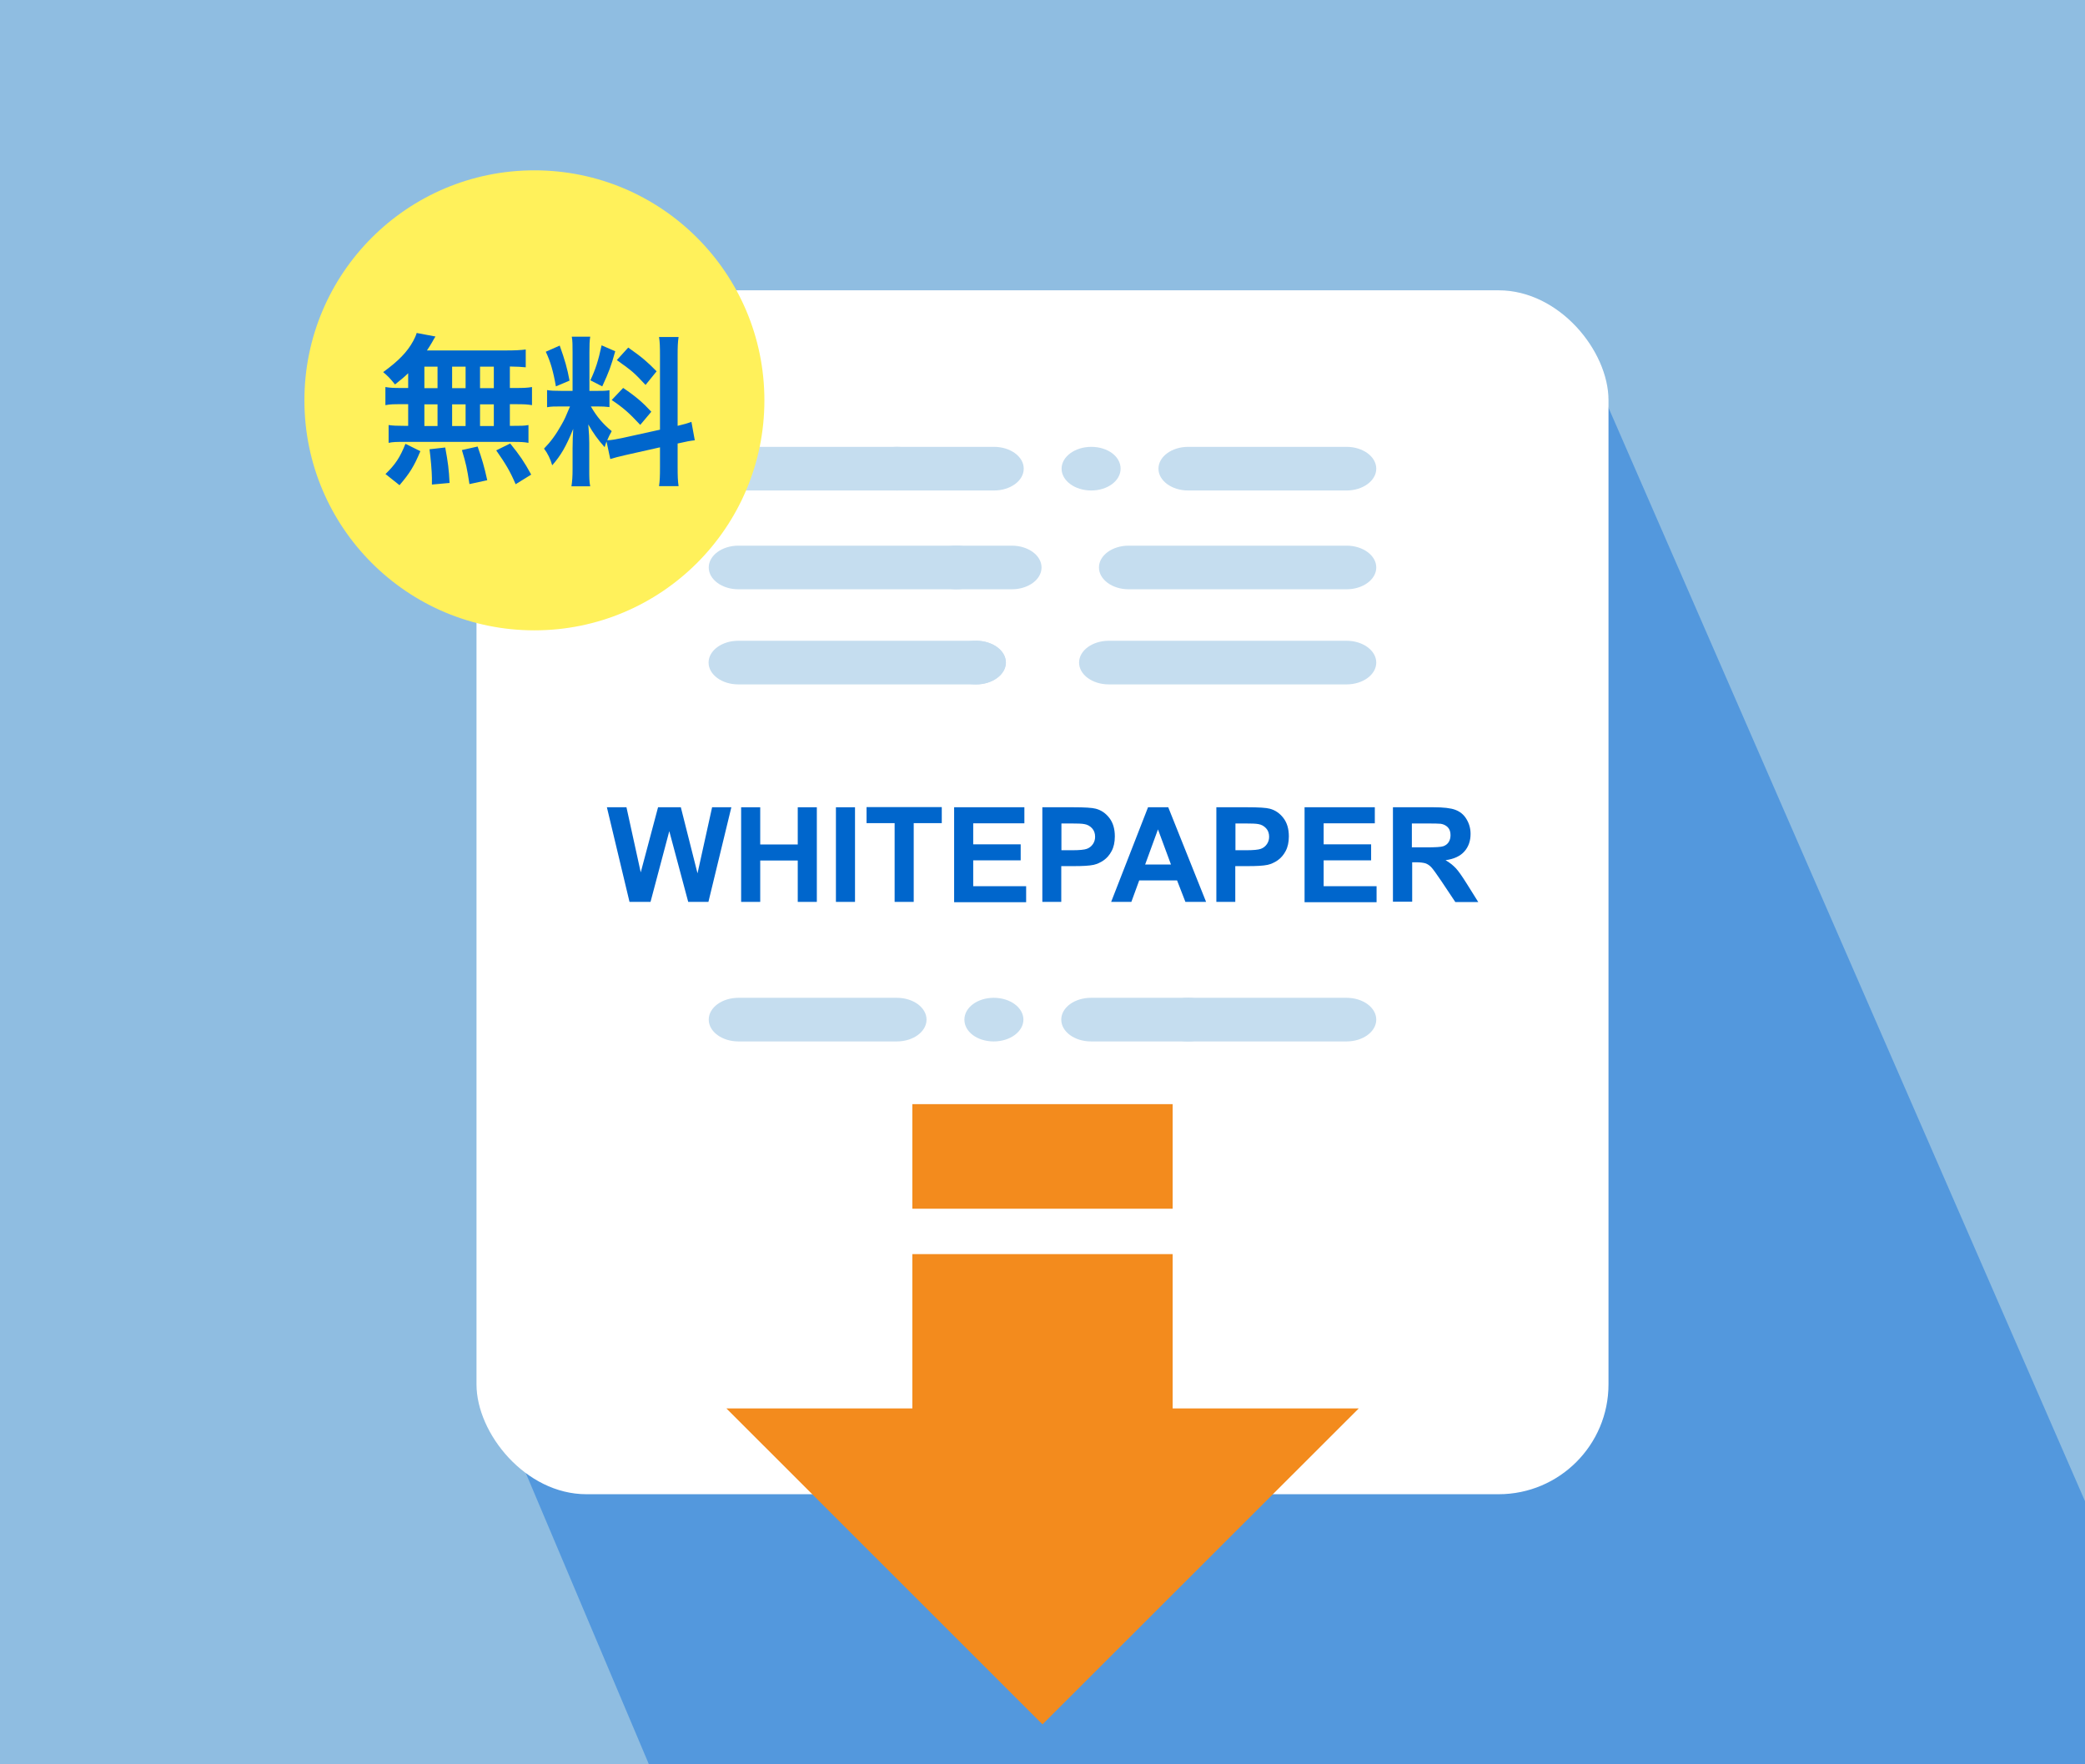 <?xml version="1.0" encoding="UTF-8"?>
<svg id="Layer_7" data-name="Layer 7" xmlns="http://www.w3.org/2000/svg" viewBox="0 0 130 110">
  <defs>
    <style>
      .cls-1 {
        fill: #06c;
      }

      .cls-2 {
        fill: #fff;
      }

      .cls-3 {
        fill: #f38b1d;
      }

      .cls-4 {
        fill: #fff15b;
      }

      .cls-5 {
        fill: #c5ddef;
      }

      .cls-6 {
        fill: #8fbde1;
      }

      .cls-7 {
        fill: #5398dd;
      }

      .cls-8 {
        fill: none;
        stroke: #f38b1d;
        stroke-miterlimit: 10;
        stroke-width: 16.23px;
      }
    </style>
  </defs>
  <rect class="cls-6" x="-1.39" y="-16.97" width="132.78" height="132.78"/>
  <g>
    <path class="cls-7" d="M99.35,23.26l46.28,106.2c-1.24-1.47-3.12-2.4-5.2-2.4h-55.63c-3.78,0-6.85,3.07-6.85,6.85v63.51c0,.69.11,1.36.3,1.99l-45.99-108.81.97-2.19c1.1.74,2.41,1.17,3.84,1.17h55.62c3.78,0,6.85-3.07,6.85-6.85V26.07c0-.95-.19-1.84-.54-2.66l.35-.14Z"/>
    <path class="cls-7" d="M99.54,26.07v56.66c0,3.78-3.07,6.85-6.85,6.85h-55.62c-1.43,0-2.74-.42-3.84-1.17-1.82-1.23-3.02-3.32-3.02-5.68V26.07c0-3.78,3.07-6.85,6.86-6.85h55.62c2.84,0,5.27,1.73,6.31,4.19.35.82.54,1.72.54,2.66Z"/>
  </g>
  <rect class="cls-2" x="29.71" y="18.1" width="70.58" height="75.06" rx="6.85" ry="6.85"/>
  <g>
    <path class="cls-1" d="M39.25,56.23l-1.41-5.9h1.22l.89,4.06,1.08-4.06h1.42l1.04,4.12.91-4.12h1.2l-1.43,5.9h-1.26l-1.18-4.41-1.17,4.41h-1.29Z"/>
    <path class="cls-1" d="M46.21,56.23v-5.9h1.19v2.32h2.34v-2.32h1.19v5.9h-1.19v-2.58h-2.34v2.58h-1.19Z"/>
    <path class="cls-1" d="M52.12,56.23v-5.9h1.19v5.9h-1.19Z"/>
    <path class="cls-1" d="M55.78,56.23v-4.91h-1.75v-1h4.69v1h-1.75v4.91h-1.19Z"/>
    <path class="cls-1" d="M59.49,56.23v-5.9h4.38v1h-3.19v1.31h2.96v1h-2.96v1.61h3.3v1h-4.49Z"/>
    <path class="cls-1" d="M64.99,56.23v-5.9h1.91c.73,0,1.2.03,1.42.09.34.09.62.28.85.58.23.3.34.68.34,1.15,0,.36-.07.67-.2.91-.13.25-.3.44-.5.58-.2.14-.41.23-.62.28-.28.06-.7.08-1.24.08h-.78v2.23h-1.19ZM66.18,51.33v1.68h.65c.47,0,.78-.03.94-.09.16-.06.28-.16.37-.29.09-.13.14-.28.14-.46,0-.21-.06-.39-.19-.53-.13-.14-.29-.23-.48-.26-.14-.03-.43-.04-.86-.04h-.58Z"/>
    <path class="cls-1" d="M75.21,56.23h-1.3l-.52-1.34h-2.36l-.49,1.34h-1.26l2.3-5.9h1.26l2.36,5.9ZM73.01,53.9l-.81-2.19-.8,2.19h1.61Z"/>
    <path class="cls-1" d="M75.84,56.23v-5.9h1.91c.73,0,1.2.03,1.42.09.34.09.62.28.85.58.23.3.34.68.34,1.15,0,.36-.07.67-.2.91-.13.25-.3.44-.5.58-.2.14-.41.23-.62.28-.28.06-.7.08-1.24.08h-.78v2.23h-1.19ZM77.03,51.33v1.68h.65c.47,0,.78-.03.94-.09.16-.06.28-.16.37-.29.09-.13.14-.28.14-.46,0-.21-.06-.39-.19-.53-.13-.14-.29-.23-.48-.26-.14-.03-.43-.04-.86-.04h-.58Z"/>
    <path class="cls-1" d="M81.34,56.23v-5.9h4.38v1h-3.19v1.31h2.96v1h-2.96v1.61h3.3v1h-4.49Z"/>
    <path class="cls-1" d="M86.85,56.23v-5.9h2.51c.63,0,1.09.05,1.38.16.29.11.52.29.69.57s.26.58.26.93c0,.44-.13.81-.39,1.1-.26.29-.65.47-1.17.54.26.15.47.32.64.5.17.18.39.5.68.96l.72,1.15h-1.43l-.86-1.29c-.31-.46-.52-.75-.63-.87-.11-.12-.23-.2-.36-.25-.13-.04-.33-.07-.6-.07h-.24v2.46h-1.19ZM88.04,52.83h.88c.57,0,.93-.02,1.07-.07.14-.05.25-.13.33-.25s.12-.27.12-.44c0-.2-.05-.36-.16-.48s-.26-.2-.45-.23c-.1-.01-.39-.02-.87-.02h-.93v1.5Z"/>
  </g>
  <g>
    <g>
      <path class="cls-5" d="M55.92,30.58h-9.88c-1.02,0-1.85-.61-1.85-1.36s.83-1.36,1.85-1.36h9.88c1.02,0,1.85.61,1.85,1.36s-.83,1.36-1.85,1.36Z"/>
      <path class="cls-5" d="M68.04,30.58c-1.04,0-1.85-.62-1.85-1.36s.82-1.36,1.85-1.36,1.83.6,1.83,1.36-.82,1.36-1.83,1.36ZM61.98,30.58h-6.05c-1.04,0-1.85-.62-1.85-1.36s.82-1.36,1.85-1.36h6.05c1.01,0,1.85.6,1.85,1.36s-.84,1.36-1.85,1.36Z"/>
      <path class="cls-5" d="M83.96,30.58h-9.88c-1.02,0-1.85-.61-1.85-1.36s.83-1.36,1.85-1.36h9.88c1.02,0,1.85.61,1.85,1.36s-.83,1.36-1.85,1.36Z"/>
    </g>
    <g>
      <path class="cls-5" d="M74.08,62.21h9.88c1.02,0,1.85.61,1.85,1.36s-.83,1.36-1.85,1.36h-9.88c-1.02,0-1.85-.61-1.85-1.36s.83-1.36,1.85-1.36Z"/>
      <path class="cls-5" d="M61.96,62.21c1.04,0,1.85.62,1.85,1.36s-.82,1.36-1.85,1.36-1.83-.6-1.83-1.36.82-1.36,1.83-1.36ZM68.02,62.21h6.05c1.04,0,1.85.62,1.85,1.36s-.82,1.36-1.85,1.36h-6.05c-1.01,0-1.85-.6-1.85-1.36s.84-1.36,1.85-1.36Z"/>
      <path class="cls-5" d="M46.04,62.21h9.88c1.02,0,1.85.61,1.85,1.36s-.83,1.36-1.85,1.36h-9.88c-1.02,0-1.85-.61-1.85-1.36s.83-1.36,1.85-1.36Z"/>
    </g>
    <g>
      <path class="cls-5" d="M59.63,36.74h-13.59c-1.02,0-1.85-.61-1.85-1.36s.83-1.36,1.85-1.36h13.59c1.02,0,1.85.61,1.85,1.36s-.83,1.36-1.85,1.36Z"/>
      <path class="cls-5" d="M63.09,36.74h-3.46c-1.01,0-1.85-.62-1.85-1.36s.84-1.36,1.85-1.36h3.46c1.01,0,1.85.6,1.85,1.36s-.84,1.36-1.85,1.36Z"/>
      <path class="cls-5" d="M83.96,36.74h-13.59c-1.02,0-1.85-.61-1.85-1.36s.83-1.36,1.85-1.36h13.59c1.02,0,1.85.61,1.85,1.36s-.83,1.36-1.85,1.36Z"/>
    </g>
    <g>
      <path class="cls-5" d="M60.86,42.67h-14.83c-1.02,0-1.85-.61-1.85-1.36s.83-1.36,1.85-1.36h14.83c1.02,0,1.85.61,1.85,1.36s-.83,1.36-1.85,1.36Z"/>
      <path class="cls-5" d="M59.02,41.31c0-.76.82-1.36,1.85-1.36h0c1.01,0,1.85.6,1.85,1.36h0c0,.74-.84,1.36-1.85,1.36h0c-1.04,0-1.85-.62-1.85-1.36Z"/>
      <path class="cls-5" d="M83.96,42.67h-14.83c-1.02,0-1.85-.61-1.85-1.36s.83-1.36,1.85-1.36h14.83c1.02,0,1.85.61,1.85,1.36s-.83,1.36-1.85,1.36Z"/>
    </g>
  </g>
  <g>
    <g>
      <line class="cls-8" x1="65" y1="78.19" x2="65" y2="90.45"/>
      <polygon class="cls-3" points="84.72 87.81 45.29 87.81 65 107.51 84.72 87.81"/>
    </g>
    <line class="cls-8" x1="65" y1="68.84" x2="65" y2="75.36"/>
  </g>
  <circle class="cls-4" cx="33.32" cy="24.96" r="14.34"/>
  <g>
    <path class="cls-1" d="M25.46,23.26c-.28.27-.43.39-.83.71-.31-.38-.44-.52-.74-.77.95-.69,1.5-1.25,1.88-1.95.09-.17.17-.34.21-.49l1.17.22q-.08.12-.21.36c-.1.17-.18.3-.32.51h4.89c.62,0,.96-.02,1.27-.06v1.11c-.33-.03-.47-.04-.99-.05v1.34h.39c.47,0,.7-.01.99-.06v1.13c-.29-.05-.52-.06-.99-.06h-.39v1.35h.2c.47,0,.7,0,.96-.05v1.11c-.26-.05-.5-.06-.94-.06h-6.88c-.39,0-.62,0-.9.06v-1.11c.27.04.53.05.99.05h.23v-1.35h-.43c-.45,0-.69,0-.99.06v-1.13c.29.05.51.06.99.06h.43v-.94ZM24.03,29.56c.62-.6.91-1.04,1.25-1.89l.93.46c-.41.98-.68,1.39-1.3,2.12l-.88-.7ZM26.46,24.2h.82v-1.34h-.82v1.34ZM26.46,26.56h.82v-1.35h-.82v1.35ZM26.93,30.21v-.41c0-.38-.08-1.29-.15-1.79l.98-.11c.17.92.23,1.36.27,2.21l-1.1.1ZM29.03,24.2v-1.34h-.84v1.34h.84ZM29.03,26.56v-1.35h-.84v1.35h.84ZM29.27,30.18c-.15-.98-.21-1.26-.47-2.12l.98-.22c.28.8.41,1.24.6,2.1l-1.1.24ZM30.79,24.2v-1.34h-.86v1.34h.86ZM30.79,26.56v-1.35h-.86v1.35h.86ZM32.15,30.19c-.36-.84-.62-1.26-1.21-2.11l.87-.43c.59.72.89,1.17,1.31,1.94l-.97.6Z"/>
    <path class="cls-1" d="M37.81,27.54c-.05.13-.06.18-.11.34-.42-.47-.71-.87-1.02-1.42.05.68.06.83.06,1.15v1.66c0,.48,0,.75.06,1.05h-1.17c.05-.32.07-.62.07-1.07v-1.3c0-.4.02-.88.04-1.21-.45,1.11-.78,1.67-1.31,2.27-.11-.39-.29-.76-.51-1.04.42-.43.75-.88,1.09-1.49.21-.37.25-.47.53-1.14h-.52c-.44,0-.67,0-.91.05v-1.07c.23.04.44.05.91.05h.68v-2.39c0-.45,0-.75-.05-.99h1.15c-.04.26-.05.49-.05.98v2.4h.47c.38,0,.55,0,.78-.04v1.05c-.24-.03-.44-.04-.8-.04h-.36c.37.64.75,1.09,1.3,1.54-.14.25-.18.34-.28.57.23,0,.59-.07.93-.14l2.36-.52v-4.61c0-.59-.01-.86-.06-1.17h1.22c-.05.33-.06.6-.06,1.16v4.38c.41-.1.6-.15.86-.25l.21,1.15c-.27.03-.55.08-.97.18l-.1.02v1.47c0,.56.01.87.06,1.19h-1.22c.05-.34.06-.59.06-1.2v-1.22l-2.14.48c-.44.1-.74.18-.96.25l-.23-1.08ZM34.9,21.55c.32.9.47,1.41.61,2.18l-.85.36c-.16-.93-.34-1.55-.63-2.16l.86-.38ZM38.36,21.9c-.26.93-.39,1.28-.81,2.19l-.74-.38c.32-.68.49-1.2.7-2.18l.85.37ZM38.86,24.19c.8.54,1.23.92,1.75,1.48l-.69.82c-.71-.76-1.05-1.06-1.78-1.55l.71-.75ZM39.17,21.67c.87.61,1.19.89,1.77,1.48l-.69.85c-.75-.8-.8-.84-1.79-1.55l.71-.78Z"/>
  </g>
</svg>